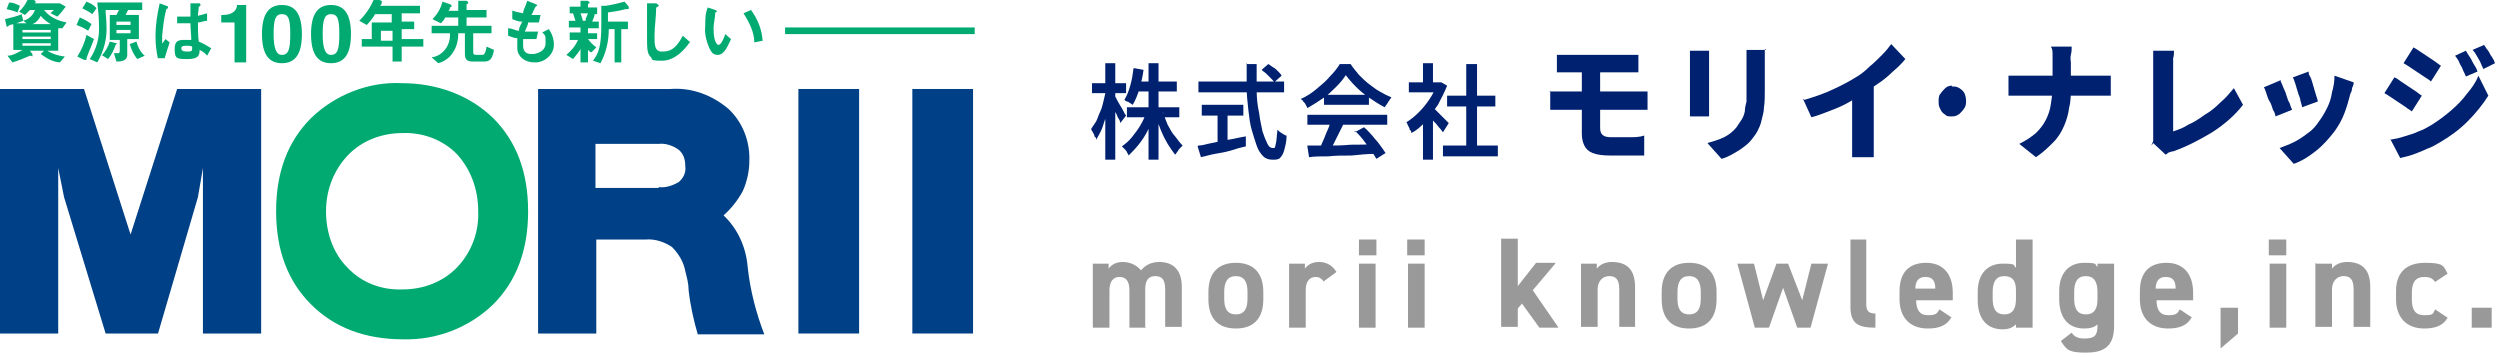 <?xml version="1.0" encoding="UTF-8"?>
<svg id="_レイヤー_1" data-name="レイヤー_1" xmlns="http://www.w3.org/2000/svg" xmlns:xlink="http://www.w3.org/1999/xlink" version="1.1" viewBox="0 0 300.6 42.9">
  <!-- Generator: Adobe Illustrator 29.3.0, SVG Export Plug-In . SVG Version: 2.1.0 Build 146)  -->
  <defs>
    <style>
      .st0 {
        fill: #00aa71;
      }

      .st1 {
        fill: none;
        stroke: #00aa71;
        stroke-miterlimit: 10;
        stroke-width: .8px;
      }

      .st2 {
        fill: #002070;
      }

      .st3 {
        fill: #004086;
      }

      .st4 {
        fill: #999;
      }
    </style>
  </defs>
  <g id="_レイヤー_2" data-name="レイヤー_2">
    <g id="bg">
      <g>
        <g>
          <path class="st3" d="M10.1,10.7l5.6,17.5,5.6-17.5h10.1v29.4h-7v-19.9l-.6,3.5-4.8,16.4h-6.3l-5-16.4-.7-3.5v19.9H0V10.7h10.1Z"/>
          <path class="st3" d="M80.6,10.7c2.5-.2,5,.7,7,2.4,1.7,1.6,2.6,3.9,2.5,6.3,0,1.2-.3,2.5-.8,3.6-.6,1.1-1.4,2.1-2.3,2.9,1.7,1.6,2.7,3.8,2.9,6.2.3,2.8,1,5.5,2,8.1h-8c-.5-1.7-.9-3.5-1.1-5.3,0-.8-.2-1.5-.4-2.3-.2-1.1-.8-2.1-1.6-2.9-.9-.6-2-1-3.2-.9h-5.9v11.3h-7V10.7h15.9ZM79.2,22.5c.9.1,1.7-.2,2.4-.6.6-.5.9-1.2.8-1.9,0-.8-.2-1.5-.8-2-.7-.5-1.6-.8-2.4-.7h-7.6v5.3h7.6Z"/>
          <path class="st3" d="M103.3,40.1h-7.3V10.7h7.3v29.4Z"/>
          <path class="st3" d="M117,40.1h-7.3V10.7h7.3v29.4Z"/>
        </g>
        <path class="st0" d="M59.3,14.2c2.8,2.8,4.2,6.5,4.2,11.2s-1.4,8.4-4.2,11.2c-2.9,2.8-6.8,4.3-10.8,4.2-4.6,0-8.3-1.4-11.1-4.2s-4.2-6.5-4.2-11.2,1.4-8.4,4.2-11.2c2.9-2.8,6.9-4.4,10.9-4.2,4.2,0,8.1,1.4,11,4.2ZM41.8,18.7c-1.7,1.8-2.6,4.2-2.6,6.7,0,2.5.8,5,2.6,6.8,1.7,1.8,4.1,2.7,6.6,2.6,2.5,0,4.9-.9,6.6-2.7,1.7-1.8,2.6-4.2,2.5-6.7,0-2.5-.8-4.9-2.5-6.8-1.7-1.8-4.2-2.7-6.6-2.6-2.5,0-4.9.9-6.6,2.7Z"/>
        <g>
          <path class="st0" d="M2.8,2.5c-.5.2-1.1.4-1.6.5-.1,0-.2.2-.3.2h-.1c0,0-.2-.9-.2-.9.7-.2,1.4-.3,2-.6l.2.8ZM2.1,1.5c-.4-.2-.9-.3-1.3-.4l.3-.8c.5,0,.9.2,1.3.4l-.3.8ZM7.3,7.5c-.9,0-1.7-.5-2.4-1l.4-.4h-1.7l.3.4s0,0,0,.2,0,0-.3,0c-.7.3-1.4.6-2.1.8l-.6-.8c.6,0,1.3-.4,1.8-.7h-1.1v-3.2h1.6l-.4-.3c.7-.2,1.2-.7,1.4-1.3h-.6c-.2.2-.4.4-.6.6l-.7-.4c.4-.4.8-.9,1-1.4h.8l.2.2s0,.2-.2.2h3.1c0,0,.7.4.7.4-.3.4-.6.8-1,1.2l-.8-.4c0-.1.3-.3.4-.4h-1.2c.6.8,1.6,1.3,2.7,1.5l-.5.7c-.2,0-.3,0-.5,0v2.7h-1.3c.6.4,1.3.6,2.1.7l-.6.7ZM6.1,3.8v-.2h-3.4v.3h3.4ZM6.1,4.7v-.3h-3.4v.3h3.4ZM6.1,5.5v-.3h-3.4v.3h3.4ZM6.1,2.9h0c-.5-.3-.9-.6-1.2-1-.2.4-.5.8-1,1h2.2Z"/>
          <path class="st0" d="M10.6,3.7c-.4-.3-.9-.5-1.4-.7l.4-.9c.5.2,1,.5,1.4.8l-.4.8ZM11.3,4.7c-.2.6-.7,1.7-.9,2.3v.2s0,0-.1,0-.1,0-.2,0l-.8-.4c.5-.8.9-1.7,1.1-2.6l.9.5ZM11.1,1.7c-.4-.3-.8-.5-1.2-.7l.5-.8c.5.2.9.4,1.2.8l-.5.7ZM10.8,7.1c.8-1.2,1.2-2.6,1.1-4.1,0-.9-.1-1.8-.2-2.7h5.4v.9h-1.7c-.1.2-.2.4-.3.6h1.6v2.9h-1.4v1.9c0,.8-.9.8-1.3.8l-.3-1h.4c.2,0,.3,0,.3-.3v-1.3h-1.2V1.8h.8c.1-.2.2-.4.3-.6h-1.6c0,.6.1,1.2.1,1.8.1,1.6-.3,3.1-1.1,4.5l-.9-.4ZM12.2,6.7c.5-.5.8-1.1,1-1.7l.8.2c.1,0,.1,0,.1,0,0,0-.1.1-.2.2-.2.6-.5,1.2-.9,1.7l-.8-.5ZM15.7,3v-.4h-1.7v.4h1.7ZM15.7,4v-.4h-1.7v.4h1.7ZM16.5,7.1c-.4-.5-.7-1.1-.9-1.8l.8-.3c.2.7.5,1.3,1,1.7l-.9.4Z"/>
          <path class="st0" d="M19,7.1c-.2-.9-.3-1.8-.3-2.7,0-1.4.2-2.7.5-4l.8.3c.1,0,.2.1.2.1,0,.2,0,.2-.2.3-.3,1.1-.4,2.2-.5,3.2v.9c.1,0,.3-.4.4-.5l.5.4c-.2.6-.4,1.2-.6,1.9h-.8ZM21.3,2h1.6V.4h1c.1,0,.2,0,.2.2s-.1.1-.2.2c0,.3-.1.7-.1,1.1.4-.1.7-.2,1.1-.3v.9c-.4,0-.7.2-1.1.2,0,.8,0,1.5.1,2.3.5.2,1,.5,1.5.8l-.5.9c-.2-.3-.5-.5-.9-.7,0,.6-.1,1.1-1.4,1.1s-1.6,0-1.6-1.2.7-1.1,1.5-1.1h.5c0-.6-.1-1.3-.1-2-.5,0-1,0-1.6,0v-.9ZM22.5,5.5c-.4,0-.7,0-.7.3s.2.4.8.4.5-.2.5-.6c-.2-.1-.4-.1-.6-.1Z"/>
          <path class="st0" d="M26.6,1.8h.2c1.3,0,1.7-.7,1.7-1.2h1.1v6.9h-1.4V2.7h-1.6s0-.9,0-.9Z"/>
          <path class="st0" d="M33.9.6c1.6,0,2.4,1.1,2.4,3.5s-.8,3.5-2.4,3.5-2.4-1.1-2.4-3.5.8-3.5,2.4-3.5ZM33.9,6.6c.8,0,1-.7,1-2.5s-.2-2.4-1-2.4-1,.7-1,2.4.3,2.5,1,2.5h0Z"/>
          <path class="st0" d="M39.8.6c1.6,0,2.4,1.1,2.4,3.5s-.8,3.5-2.4,3.5-2.4-1.1-2.4-3.5.8-3.5,2.4-3.5ZM39.8,6.6c.8,0,1-.7,1-2.5s-.2-2.4-1-2.4-1,.7-1,2.4.3,2.5,1,2.5h0Z"/>
          <path class="st0" d="M45.9.3c0,0,.2,0,.2,0,0,0,0,0-.2,0,0,.1,0,.2-.2.4h4.8v.9h-2.2v1h1.5v.9h-1.5v1.2h2.6v.9h-2.6v1.8h-1.1v-1.8h-3.7v-.9h1.2v-2h2.4v-1h-2c-.3.5-.6.9-1,1.3l-.9-.5c.8-.8,1.4-1.7,1.8-2.7l.9.3ZM47.2,4.9v-1.2h-1.4v1.2h1.4Z"/>
          <path class="st0" d="M55.1.1h1q.2.1.2.2c0,0,0,.2-.2.2v.7h2.4v.9h-2.4v1h3v.9h-2.2v2.1c0,.4,0,.5.4.5h.7c.2,0,.4-.2.5-1l.9.4c-.2,1.1-.5,1.4-1.2,1.4h-1.3c-.7,0-1-.2-1-.9v-2.5h-.8c0,.9-.2,1.7-.7,2.4-.4.6-1,1-1.7,1.2l-.8-.7c1.4-.2,2.3-1.5,2.2-2.9h-2.2v-.9h3.2v-1h-1.6c0,.2-.3.5-.5.7l-1-.5c.6-.6,1-1.3,1.2-2.1l.9.3c0,0,.2.1.2.2s0,.1-.2.2c0,0,0,.3-.2.4h1.2V.1Z"/>
          <path class="st0" d="M61.4,1.2c.5.2,1,.3,1.5.4,0-.4.2-.6.5-1.5l1,.4c0,0,.2.1.2.1,0,0,0,.1-.2.2-.2.3-.3.7-.5,1h1.1l-.2.9c-.4,0-.9,0-1.3,0,0,.3-.2.6-.4,1.1h1.6l-.2.9h-1.6c0,.3,0,.5,0,.8,0,.9.6,1,1.1,1s1.6-.3,1.6-1.3,0-.9-.4-1.3l.8-.4c.4.6.6,1.2.6,1.9,0,1.2-1.2,2.2-2.4,2.1h0c-1,0-1.9-.6-2-1.6v-.3c0-.3,0-.7,0-1-.4,0-.7-.2-1.1-.3v-.9c.5,0,.9.3,1.3.3,0-.4.2-.7.4-1.1-.6,0-.9-.2-1.2-.3v-1Z"/>
          <path class="st0" d="M71.8,4.7h-1.1c.3.4.6.7,1,1l-.6.6c-.1,0-.3-.2-.4-.3h0v1.5h-.9v-1.6h0c-.2.4-.6.8-.9,1.2l-.8-.5c.6-.5,1.1-1.1,1.4-1.8h-1v-.9h1.3v-.6h-1.4v-.8h.8c-.2-.5-.2-.7-.3-.9h-.4v-.8h1.3V.1h.9c0,.1.2.1.2.2s0,0-.2.2v.4h1.1v.8h-.3c0,.3-.2.6-.3.9h.8v.8h-1.3v.6h1.1v.7ZM69.8,1.6c.2.5.2.7.3.9h.3c0-.3.2-.6.3-.9h-.9ZM74.8,7.5h-.9V3.5h-.7c0,1.4-.3,2.8-1,4.1l-.9-.3c.7-.9,1-1.8,1-4.3s0-1.4,0-2.3h.5c.8-.1,1.5-.3,2.3-.5l.5.6c0,.1,0,.1,0,.2s0,.1-.4.1c-.7.2-1.4.3-2.1.4v1.1h2.4v.9h-.8v4h0Z"/>
          <path class="st0" d="M83,5c-.5.7-1.7,2.3-3.4,2.3s-1-.2-1.4-.5c-.4-.4-.4-1-.4-2.6s0-3.2,0-3.8h1.1c0,0,.3.2.3.2,0,.1,0,.2-.3.3,0,1.1-.2,2.3-.2,3.4s0,1.9.9,1.9,1.6-.2,2.5-1.9l.8.7Z"/>
          <path class="st0" d="M87.9,4.7c-.5,1.1-.9,1.9-1.6,1.9s-.8-.5-1-.8c-.4-.9-.6-1.8-.5-2.7,0-.8,0-1.5.3-2.2l.9.3c0,0,.2.1.2.1,0,0,0,.2-.2.2,0,.6-.2,1.3-.2,1.9,0,1.6.4,2,.6,2,.3,0,.7-.9.8-1.3l.7.6ZM90.7,5.1c0-1.2-.6-2.4-1.3-3.5l.9-.4c.8,1.1,1.3,2.3,1.4,3.7l-1,.2Z"/>
        </g>
        <line class="st1" x1="94.4" y1="3.7" x2="117.2" y2="3.7"/>
      </g>
    </g>
  </g>
  <g>
    <path class="st2" d="M186.3,11c.2,0,.5,0,.8,0,.3,0,.6,0,.8,0h8.7c.1,0,.2,0,.4,0,.2,0,.4,0,.6,0,.2,0,.4,0,.5,0v2.2c-.2,0-.4,0-.7,0h-9.4c-.2,0-.5,0-.8,0-.3,0-.6,0-.8,0v-2.3ZM187.2,6.6c.2,0,.4,0,.7,0,.2,0,.5,0,.8,0h7c.3,0,.5,0,.7,0s.4,0,.6,0v2.1c-.2,0-.4,0-.6,0-.2,0-.5,0-.7,0h-7c-.3,0-.5,0-.8,0-.2,0-.5,0-.7,0v-2.1ZM192.4,12.2v3.2c0,.4.1.7.4.9s.7.2,1.2.2,1.3,0,1.9,0c.6,0,1.2,0,1.8-.2v2.4c-.4,0-.8,0-1.3,0-.4,0-.9,0-1.4,0-.5,0-1,0-1.4,0-.9,0-1.6-.1-2.1-.3s-.8-.5-1-.9c-.2-.4-.3-.9-.3-1.4v-7.9h2.2v4Z"/>
    <path class="st2" d="M205.5,6.1c0,.2,0,.4,0,.5s0,.4,0,.7v5.3c0,.2,0,.4,0,.7s0,.5,0,.7h-2.3c0-.1,0-.4,0-.6,0-.3,0-.5,0-.8v-5.3c0-.1,0-.3,0-.6,0-.2,0-.5,0-.6h2.3ZM212.2,5.9c0,.2,0,.5,0,.7s0,.6,0,.9v3.3c0,.8,0,1.5-.1,2.1,0,.6-.2,1.1-.3,1.6s-.3.9-.5,1.3-.5.7-.7,1c-.3.4-.7.7-1.1,1-.4.3-.8.5-1.3.8-.4.2-.8.4-1.2.5l-1.7-1.9c.7-.2,1.4-.4,2-.7s1.1-.7,1.5-1.2c.2-.3.4-.6.6-.9s.3-.6.4-1c0-.4.1-.8.2-1.2,0-.4,0-1,0-1.5v-3.1c0-.3,0-.6,0-.9s0-.5,0-.7h2.4Z"/>
    <path class="st2" d="M217,12c1.3-.4,2.5-.8,3.5-1.3,1.1-.5,2-1,2.8-1.5.5-.3,1-.7,1.5-1.2.5-.4,1-.9,1.5-1.4s.8-.9,1.1-1.3l1.7,1.8c-.4.5-.9,1-1.5,1.5-.5.5-1.1,1-1.7,1.4-.6.4-1.2.8-1.7,1.2-.6.3-1.2.7-1.9,1.1-.7.4-1.4.7-2.2,1-.8.3-1.5.6-2.3.8l-1-2.2ZM223,10.3l2.3-.6v7c0,.2,0,.5,0,.8s0,.5,0,.8c0,.2,0,.4,0,.6h-2.6c0-.1,0-.3,0-.6,0-.3,0-.5,0-.8s0-.5,0-.8v-6.5Z"/>
    <path class="st2" d="M234.7,10.4c.3,0,.6,0,.9.2.3.2.5.4.6.6s.2.6.2.9,0,.6-.2.9c-.2.3-.4.5-.6.7-.3.2-.5.3-.9.3s-.6,0-.8-.2c-.3-.2-.5-.4-.6-.7-.2-.3-.2-.6-.2-.9s0-.7.2-.9c.2-.3.4-.5.6-.7s.5-.3.8-.3Z"/>
    <path class="st2" d="M241.5,9.1c.2,0,.5,0,.8,0,.3,0,.6,0,.9,0h8.9c.4,0,.7,0,1,0,.3,0,.5,0,.7,0v2.4c-.2,0-.4,0-.7,0-.3,0-.6,0-1,0h-8.9c-.3,0-.6,0-.9,0s-.6,0-.8,0v-2.4ZM246.8,7.6c0-.3,0-.6,0-1,0-.4,0-.7-.2-1h2.5c0,.3,0,.6-.1,1s0,.7,0,.9v3c0,.8,0,1.7-.2,2.4-.1.8-.3,1.5-.6,2.2-.3.7-.7,1.4-1.3,2s-1.2,1.2-2.1,1.8l-2-1.6c.8-.4,1.4-.8,2-1.3.5-.5.9-1,1.2-1.6.3-.6.5-1.2.6-1.9s.2-1.3.2-2v-3Z"/>
    <path class="st2" d="M258.7,17.5c0-.2.2-.4.2-.6,0-.2,0-.3,0-.5v-8.4c0-.2,0-.4,0-.7,0-.2,0-.4,0-.7,0-.2,0-.4,0-.5h2.5c0,.3,0,.6-.1.9,0,.3,0,.6,0,.9v7.9c.6-.2,1.2-.4,1.8-.8.7-.3,1.3-.7,2-1.2.7-.4,1.3-.9,1.9-1.5.6-.5,1.1-1.1,1.6-1.7l1.1,2c-1,1.3-2.3,2.4-3.7,3.3-1.5.9-3,1.7-4.7,2.3,0,0-.2,0-.4.1-.2,0-.3.2-.5.3l-1.5-1.4Z"/>
    <path class="st2" d="M274.2,9.6c0,.2.2.5.3.8s.3.6.4,1c.1.3.2.7.4,1,.1.3.2.6.3.8l-2,.8c0-.2-.1-.5-.3-.8-.1-.3-.2-.7-.4-1s-.3-.7-.4-1c-.1-.3-.2-.6-.3-.7l1.9-.8ZM283,10c0,.3-.2.5-.2.7,0,.2-.1.4-.2.6-.2.8-.4,1.5-.7,2.3-.3.8-.7,1.5-1.2,2.2-.7.9-1.4,1.7-2.3,2.4-.9.7-1.7,1.2-2.6,1.5l-1.7-1.9c.5-.2,1.1-.4,1.7-.7.6-.3,1.2-.7,1.7-1.1.6-.4,1-.9,1.4-1.5.3-.4.6-.9.9-1.5s.5-1.2.6-1.9c.2-.7.3-1.3.3-2l2.3.8ZM277.6,8.8c0,.2.2.4.3.7.1.3.2.6.3,1,.1.3.2.7.3,1,.1.3.2.6.2.7l-1.9.7c0-.2-.1-.4-.2-.8,0-.3-.2-.6-.3-1-.1-.3-.2-.7-.3-1-.1-.3-.2-.6-.3-.8l1.9-.7Z"/>
    <path class="st2" d="M287.9,9.3c.3.1.5.3.8.5.3.2.6.4.9.6.3.2.6.4.9.6.3.2.5.4.7.5l-1.2,1.9c-.2-.2-.5-.3-.7-.5-.3-.2-.6-.4-.9-.6s-.6-.4-.9-.6-.6-.4-.8-.5l1.2-1.9ZM287.4,16.8c.6-.1,1.1-.2,1.7-.4.6-.2,1.1-.3,1.7-.6.6-.2,1.1-.5,1.6-.8.8-.5,1.6-1.1,2.3-1.7s1.4-1.3,1.9-2c.6-.7,1.1-1.4,1.4-2.2l1.2,2.4c-.7,1.1-1.5,2.1-2.5,3.1-1,1-2.1,1.8-3.3,2.5-.5.3-1,.6-1.6.8-.6.3-1.2.5-1.7.7-.6.2-1.1.3-1.5.4l-1.2-2.3ZM290.2,5.7c.2.1.5.3.8.5.3.2.6.4.9.6s.6.4.9.6c.3.2.5.4.7.5l-1.2,1.9c-.2-.2-.4-.3-.7-.5s-.6-.4-.9-.6c-.3-.2-.6-.4-.9-.6-.3-.2-.6-.4-.8-.5l1.2-1.9ZM296.5,6.1c.1.2.3.5.5.8s.3.6.5.9.3.5.4.8l-1.4.6c-.1-.3-.3-.6-.4-.9-.1-.3-.3-.5-.4-.8-.1-.3-.3-.5-.5-.8l1.3-.6ZM298.6,5.3c.2.2.3.5.5.7s.3.6.5.8c.2.3.3.5.4.8l-1.4.7c-.2-.4-.3-.7-.4-.9s-.3-.5-.4-.7-.3-.5-.5-.7l1.4-.6Z"/>
  </g>
  <g>
    <path class="st2" d="M132.9,10.8l.7.3c0,.5-.2,1-.3,1.6-.1.5-.3,1.1-.4,1.6-.2.5-.3,1-.5,1.4-.2.4-.4.8-.6,1.1,0-.1,0-.3-.2-.4,0-.2-.1-.3-.2-.5s-.2-.3-.2-.4c.2-.3.4-.6.6-.9.2-.4.3-.8.5-1.2.2-.4.3-.9.4-1.3.1-.4.2-.9.3-1.3ZM131.3,10h4.1v1.2h-4.1v-1.2ZM132.9,7.6h1.2v11.6h-1.2V7.6ZM134,11.5c0,0,.2.2.3.5.1.2.3.5.4.7.2.3.3.5.4.7.1.2.2.4.3.5l-.7.9c0-.2-.1-.4-.3-.7-.1-.3-.2-.5-.4-.8-.1-.3-.2-.5-.4-.8-.1-.2-.2-.4-.3-.6l.6-.5ZM137.8,13.5l1,.3c-.2.7-.5,1.3-.8,1.9-.3.6-.7,1.2-1.1,1.7-.4.5-.8.9-1.2,1.3,0-.1-.1-.2-.2-.4,0-.1-.2-.3-.3-.4s-.2-.2-.3-.3c.4-.3.8-.6,1.2-1.1s.7-.9,1-1.4.6-1.1.7-1.6ZM136.4,8.2l1.1.2c-.1.8-.3,1.6-.5,2.3-.2.7-.5,1.4-.8,1.9,0,0-.2-.1-.3-.2-.1,0-.2-.2-.4-.2-.1,0-.2-.1-.3-.2.3-.5.5-1,.7-1.7.2-.7.3-1.3.4-2.1ZM135.5,12.9h6.3v1.2h-6.3v-1.2ZM136.7,9.8h4.8v1.2h-4.8v-1.2ZM138.1,7.6h1.2v11.6h-1.2V7.6ZM139.8,13.5c.2.5.4,1,.6,1.5.3.5.5,1,.9,1.4.3.4.6.8.9,1.1,0,0-.2.2-.3.3-.1.1-.2.2-.3.4-.1.1-.2.3-.3.4-.3-.4-.6-.8-.9-1.3-.3-.5-.6-1.1-.8-1.6-.2-.6-.5-1.2-.6-1.8l.9-.3Z"/>
    <path class="st2" d="M144.1,9.8h10.3v1.3h-10.3v-1.3ZM144.1,17.5c.5,0,1-.2,1.6-.3s1.3-.3,2-.4c.7-.1,1.4-.3,2.1-.4v1.2c-.5.1-1.2.3-1.8.5-.7.2-1.3.3-1.9.4-.6.1-1.2.3-1.7.4l-.4-1.3ZM144.5,12.6h5v1.3h-5v-1.3ZM146.4,13.3h1.2v4.3h-1.2v-4.3ZM149.8,7.7h1.3c0,1.1,0,2.1,0,3.1,0,1,.1,1.9.3,2.8.1.9.3,1.6.4,2.2.2.6.4,1.1.6,1.5s.4.5.7.5.2-.2.3-.5.1-.9.2-1.7c.1.1.3.3.5.4.2.1.4.3.6.3,0,.8-.2,1.4-.3,1.8-.1.4-.3.7-.5.9-.2.2-.5.2-.9.2s-.8-.1-1.1-.4-.6-.7-.8-1.3-.4-1.2-.6-1.9c-.2-.7-.3-1.5-.4-2.4-.1-.9-.2-1.8-.2-2.7s0-1.9,0-2.9ZM151.7,8.4l.8-.7c.2.1.4.3.6.4s.4.3.6.5c.2.2.3.3.4.5l-.9.8c0-.1-.2-.3-.4-.5-.2-.2-.4-.4-.5-.5-.2-.2-.4-.3-.6-.5Z"/>
    <path class="st2" d="M161.9,8.9c-.3.5-.7,1-1.2,1.5-.5.5-1,1-1.6,1.4-.6.4-1.2.8-1.9,1.2,0-.1-.1-.2-.2-.4,0-.1-.2-.3-.3-.4,0-.1-.2-.2-.3-.3.7-.3,1.3-.7,1.9-1.2.6-.5,1.2-1,1.6-1.5.5-.5.9-1,1.2-1.5h1.3c.3.5.7.9,1,1.3.4.4.8.8,1.2,1.1.4.3.9.7,1.3.9.5.3.9.5,1.4.7-.1.2-.3.4-.4.6-.1.2-.3.4-.4.6-.6-.3-1.2-.7-1.8-1.1-.6-.4-1.2-.9-1.7-1.4-.5-.5-.9-1-1.3-1.5ZM157.2,13.8h9.6v1.2h-9.6v-1.2ZM157.2,17.5c.7,0,1.5,0,2.4,0,.9,0,1.8,0,2.8-.1,1,0,2,0,3-.1v1.2c-1,0-1.9.1-2.9.2-1,0-1.9,0-2.8.1-.9,0-1.7,0-2.3.1l-.2-1.3ZM160.1,14.6l1.4.4c-.2.4-.4.8-.6,1.2-.2.4-.4.8-.6,1.2-.2.4-.4.7-.6,1l-1.1-.4c.2-.3.3-.7.5-1.1.2-.4.3-.8.5-1.2.2-.4.3-.8.4-1.1ZM159.2,11.4h5.4v1.2h-5.4v-1.2ZM162.9,15.9l1.1-.6c.4.3.7.7,1,1,.3.4.7.8.9,1.1.3.4.5.7.7,1l-1.1.7c-.2-.3-.4-.7-.7-1.1-.3-.4-.6-.8-.9-1.2-.3-.4-.7-.8-1-1.1Z"/>
    <path class="st2" d="M172.8,9.9h.5c0,0,.7.4.7.4-.3.8-.7,1.5-1.1,2.3-.5.7-1,1.4-1.5,2s-1.1,1.1-1.7,1.4c0-.1,0-.3-.2-.4,0-.2-.1-.3-.2-.5s-.1-.3-.2-.4c.5-.3,1-.7,1.5-1.2.5-.5.9-1,1.3-1.6.4-.6.7-1.2.9-1.8v-.2ZM169.4,9.9h3.8v1.2h-3.8v-1.2ZM171.1,7.6h1.2v2.9h-1.2v-2.9ZM171.1,14l1.2-1.6v6.8h-1.2v-5.2ZM172.2,12.8c0,0,.2.2.4.4.2.2.4.4.6.6.2.2.4.4.6.6.2.2.3.3.4.4l-.7,1.1c-.1-.1-.2-.3-.4-.5-.2-.2-.3-.4-.5-.6-.2-.2-.4-.4-.6-.6-.2-.2-.3-.4-.4-.5l.7-.7ZM173.5,17.5h6.6v1.3h-6.6v-1.3ZM174,11.5h5.8v1.3h-5.8v-1.3ZM176.3,7.7h1.3v10.4h-1.3V7.7Z"/>
  </g>
  <g>
    <path class="st4" d="M137.8,39.4h-2v-4.5c0-1.2-.5-1.6-1.2-1.6s-1.2.5-1.2,1.6v4.5h-2v-7.7h1.9v.6c.3-.4.8-.8,1.7-.8s1.7.4,2.2,1c.5-.6,1.2-1,2.2-1,1.7,0,2.7,1,2.7,3v4.8h-2v-4.5c0-1.2-.4-1.6-1.2-1.6s-1.2.5-1.2,1.6v4.5Z"/>
    <path class="st4" d="M151.9,36c0,2.1-1,3.5-3.3,3.5s-3.3-1.4-3.3-3.5v-.9c0-2.3,1.2-3.5,3.3-3.5s3.3,1.2,3.3,3.5v.9ZM150,35.9v-.8c0-1.2-.4-1.9-1.4-1.9s-1.4.7-1.4,1.9v.8c0,1.1.3,1.9,1.4,1.9s1.4-.8,1.4-1.9Z"/>
    <path class="st4" d="M159.2,33.9c-.2-.3-.5-.6-1-.6-.7,0-1.2.5-1.2,1.6v4.5h-2v-7.7h1.9v.6c.3-.4.8-.8,1.7-.8s1.6.4,2.1,1.2l-1.5,1.1Z"/>
    <path class="st4" d="M163.4,28.8h2.1v1.9h-2.1v-1.9ZM163.4,31.7h2v7.7h-2v-7.7Z"/>
    <path class="st4" d="M169.2,28.8h2.1v1.9h-2.1v-1.9ZM169.3,31.7h2v7.7h-2v-7.7Z"/>
    <path class="st4" d="M187,31.7l-2.7,3.2,3.1,4.5h-2.3l-2.1-2.9-.5.6v2.2h-2v-10.6h2v5.7l2.2-2.8h2.3Z"/>
    <path class="st4" d="M190.1,31.7h1.9v.6c.3-.4.9-.8,1.8-.8,1.6,0,2.8.7,2.8,3v4.8h-1.9v-4.5c0-1.2-.4-1.6-1.2-1.6s-1.4.6-1.4,1.6v4.5h-2v-7.7Z"/>
    <path class="st4" d="M206.4,36c0,2.1-1,3.5-3.3,3.5s-3.3-1.4-3.3-3.5v-.9c0-2.3,1.2-3.5,3.3-3.5s3.3,1.2,3.3,3.5v.9ZM204.5,35.9v-.8c0-1.2-.4-1.9-1.4-1.9s-1.4.7-1.4,1.9v.8c0,1.1.3,1.9,1.4,1.9s1.4-.8,1.4-1.9Z"/>
    <path class="st4" d="M212.6,39.4h-1.6l-2.1-7.7h2l1.1,4.4,1.6-4.4h1.4l1.7,4.4,1.1-4.4h2l-2.1,7.7h-1.6l-1.7-4.8-1.7,4.8Z"/>
    <path class="st4" d="M222.4,28.8h2v7.7c0,.8.2,1.2,1.1,1.2v1.7c-2.1,0-3-.5-3-2.5v-8.1Z"/>
    <path class="st4" d="M234.6,38.2c-.5.9-1.4,1.3-2.8,1.3-2.3,0-3.4-1.5-3.4-3.5v-1c0-2.3,1.2-3.4,3.2-3.4s3.2,1.3,3.2,3.6v.9h-4.4c0,1.1.4,1.8,1.4,1.8s1.1-.2,1.4-.7l1.5,1ZM230.3,34.7h2.4c0-1-.4-1.4-1.2-1.4s-1.2.5-1.2,1.4Z"/>
    <path class="st4" d="M242.4,28.8h2v10.6h-2v-.4c-.4.4-.9.6-1.6.6-2,0-3-1.4-3-3.5v-1c0-2.2,1.2-3.4,3-3.4s1.2.2,1.6.5v-3.3ZM242.4,35.9v-1c0-1.1-.4-1.7-1.4-1.7s-1.4.7-1.4,1.9v.8c0,1.1.3,1.9,1.4,1.9s1.4-.8,1.4-1.9Z"/>
    <path class="st4" d="M252.2,31.7h2v7.5c0,2.6-1.4,3.2-3.4,3.2s-2.3-.3-3-1.4l1.3-1c.3.5.8.7,1.5.7,1.2,0,1.6-.3,1.6-1.5v-.2c-.4.4-1,.5-1.6.5-2,0-3-1.4-3-3.5v-1c0-2.2,1.2-3.4,3-3.4s1.2.2,1.6.5v-.4ZM252.2,36.1v-1c0-1.2-.4-1.9-1.4-1.9s-1.4.7-1.4,1.9v.8c0,1.1.3,1.9,1.4,1.9s1.4-.8,1.4-1.8Z"/>
    <path class="st4" d="M263.5,38.2c-.5.9-1.4,1.3-2.8,1.3-2.3,0-3.4-1.5-3.4-3.5v-1c0-2.3,1.2-3.4,3.2-3.4s3.2,1.3,3.2,3.6v.9h-4.4c0,1.1.4,1.8,1.4,1.8s1.1-.2,1.4-.7l1.5,1ZM259.2,34.7h2.4c0-1-.4-1.4-1.2-1.4s-1.2.5-1.2,1.4Z"/>
    <path class="st4" d="M269.1,40.1l-2.1,1.8v-4.9h2.1v3.1Z"/>
    <path class="st4" d="M272.8,28.8h2.1v1.9h-2.1v-1.9ZM272.9,31.7h2v7.7h-2v-7.7Z"/>
    <path class="st4" d="M278.5,31.7h1.9v.6c.3-.4.9-.8,1.8-.8,1.6,0,2.8.7,2.8,3v4.8h-2v-4.5c0-1.2-.4-1.6-1.2-1.6s-1.4.6-1.4,1.6v4.5h-2v-7.7Z"/>
    <path class="st4" d="M294.3,38.2c-.5.9-1.4,1.3-2.8,1.3-2.2,0-3.4-1.4-3.4-3.5v-1c0-2.2,1.2-3.4,3.5-3.4s2.2.4,2.7,1.3l-1.5,1c-.3-.4-.6-.6-1.3-.6-1.1,0-1.5.7-1.5,1.9v.8c0,1.1.3,1.9,1.5,1.9s1-.2,1.3-.7l1.5,1Z"/>
    <path class="st4" d="M299.6,39.4h-2.4v-2.4h2.4v2.4Z"/>
  </g>
</svg>